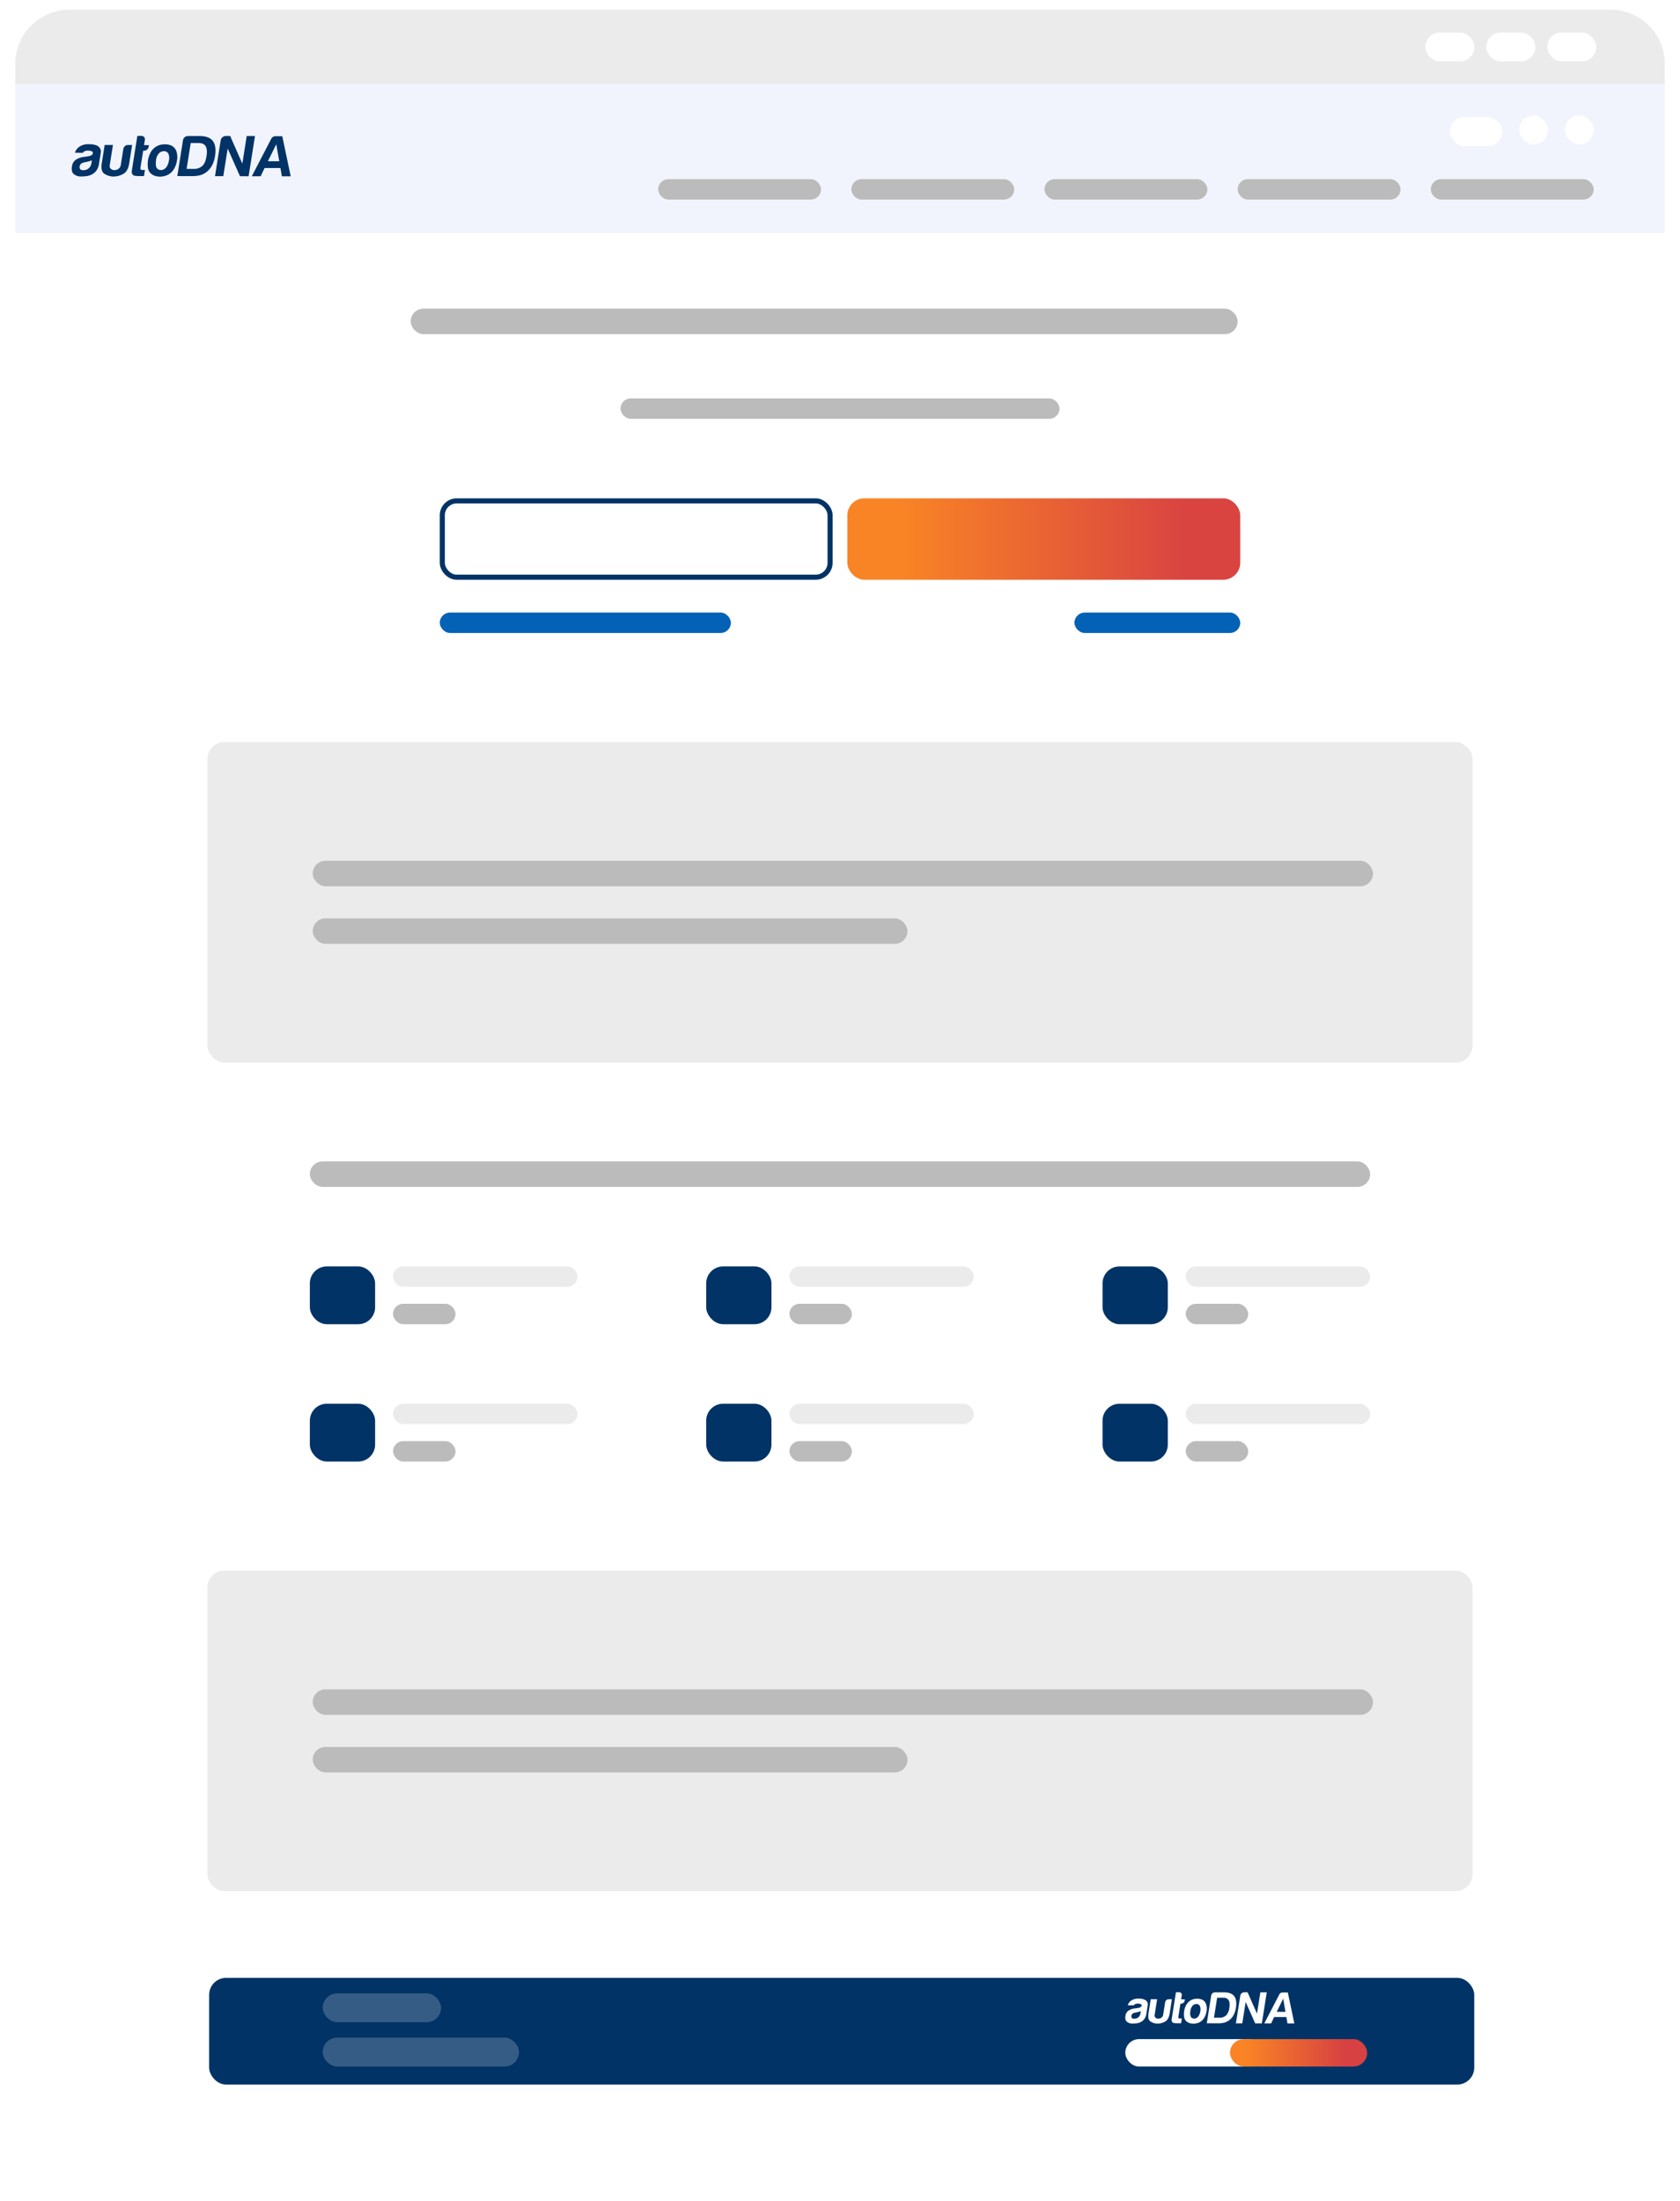 <svg xmlns="http://www.w3.org/2000/svg" xmlns:xlink="http://www.w3.org/1999/xlink" width="992" height="1299.582" viewBox="0 0 992 1299.582">
  <defs>
    <filter id="Rectangle_22917" x="0" y="0" width="992" height="1299.582" filterUnits="userSpaceOnUse">
      <feOffset dy="3" input="SourceAlpha"/>
      <feGaussianBlur stdDeviation="3" result="blur"/>
      <feFlood flood-opacity="0.161"/>
      <feComposite operator="in" in2="blur"/>
      <feComposite in="SourceGraphic"/>
    </filter>
    <clipPath id="clip-path">
      <rect id="Rectangle_22930" data-name="Rectangle 22930" width="99.814" height="18.562" fill="#fff"/>
    </clipPath>
    <linearGradient id="linear-gradient" x1="0.122" y1="0.5" x2="0.839" y2="0.5" gradientUnits="objectBoundingBox">
      <stop offset="0" stop-color="#f98325"/>
      <stop offset="1" stop-color="#d74141"/>
    </linearGradient>
    <clipPath id="clip-path-2">
      <rect id="Rectangle_23202" data-name="Rectangle 23202" width="129.304" height="24.046" fill="#013366"/>
    </clipPath>
    <linearGradient id="linear-gradient-2" x1="0.133" y1="0.5" x2="0.862" y2="0.5" gradientUnits="objectBoundingBox">
      <stop offset="0" stop-color="#f98425"/>
      <stop offset="1" stop-color="#d94441"/>
    </linearGradient>
  </defs>
  <g id="Group_82406" data-name="Group 82406" transform="translate(6975 10278.776)">
    <g id="Group_82398" data-name="Group 82398" transform="translate(9080 -12465.054)">
      <g transform="matrix(1, 0, 0, 1, -16055, 2186.28)" filter="url(#Rectangle_22917)">
        <rect id="Rectangle_22917-2" data-name="Rectangle 22917" width="974" height="1281.582" rx="32" transform="translate(9 6)" fill="#fff"/>
      </g>
      <rect id="Rectangle_22893" data-name="Rectangle 22893" width="747" height="63" rx="10" transform="translate(-15931.5 3354.048)" fill="#013366"/>
      <rect id="Rectangle_22931" data-name="Rectangle 22931" width="69.896" height="17.048" rx="8.524" transform="translate(-15876.376 3315.558)" fill="#fff" opacity="0.2"/>
      <rect id="Rectangle_23153" data-name="Rectangle 23153" width="80.976" height="16.195" rx="8.098" transform="translate(-15390.54 3390.211)" fill="#fff"/>
      <g id="Group_81954" data-name="Group 81954" transform="translate(-15390.54 3362.546)" clip-path="url(#clip-path)">
        <path id="Path_84981" data-name="Path 84981" d="M9,31.66a7.611,7.611,0,0,1-2.513.712c-.859.085-1.612.13-2.259.128A5.018,5.018,0,0,1,1,31.459q-1.292-1.04-.913-3.43a4.374,4.374,0,0,1,1.826-3.185,8.917,8.917,0,0,1,3.572-1.267,3.5,3.5,0,0,0,.66-.078q.389-.079.884-.131,2.423-.314,2.591-1.376a.844.844,0,0,0-.671-1.038,5.27,5.27,0,0,0-1.5-.241,4.337,4.337,0,0,0-1.382.209,1.831,1.831,0,0,0-.989.794l-3.612-.007A4.984,4.984,0,0,1,3.4,19,7.106,7.106,0,0,1,7.75,17.789a7.4,7.4,0,0,1,4.37,1.018,2.9,2.9,0,0,1,1.092,2.978l-.766,4.834a6.9,6.9,0,0,1-1.308,3.319A5.967,5.967,0,0,1,9,31.66m.173-6.536a11.787,11.787,0,0,1-2.212.686l-1.282.263a3.832,3.832,0,0,0-1.512.688,2.492,2.492,0,0,0-.563,1.168,1.511,1.511,0,0,0,.283,1.275,1.812,1.812,0,0,0,1.335.428,3.727,3.727,0,0,0,2.507-.845,3.709,3.709,0,0,0,1.234-2.336Z" transform="translate(0 -14.008)" fill="#fff"/>
        <path id="Path_84982" data-name="Path 84982" d="M78.375,19.38l-1.313,8.287q-.6,3.773-2.778,4.935a9.472,9.472,0,0,1-4.552,1.162A7.713,7.713,0,0,1,65.7,32.48q-1.729-1.172-1.148-4.838l1.313-8.288,3.775.008-1.431,9.032a1.93,1.93,0,0,0,.46,1.859,2.384,2.384,0,0,0,1.633.589,3.268,3.268,0,0,0,1.846-.582A2.589,2.589,0,0,0,73.224,28.4l1.145-7.225a2.1,2.1,0,0,1,.714-1.273,2.046,2.046,0,0,1,1.4-.529Z" transform="translate(-50.843 -15.24)" fill="#fff"/>
        <path id="Path_84983" data-name="Path 84983" d="M135.536,18.287a28.6,28.6,0,0,1-3.846-.061q-2.053-.166-1.664-2.608L132.5,0l1.942,0A1.461,1.461,0,0,1,135.6.537a1.517,1.517,0,0,1,.338,1.277l-.379,2.39,2.211,0-.118.743a2.033,2.033,0,0,1-.745,1.3,2.123,2.123,0,0,1-1.375.5h-.377l-1.245,7.861c-.1.6.215.9.935.907h1.132Z" transform="translate(-102.597 0)" fill="#fff"/>
        <path id="Path_84984" data-name="Path 84984" d="M165.726,31.246a4.324,4.324,0,0,1-1.21-2.58,11.336,11.336,0,0,1,.049-3.374,11.563,11.563,0,0,1,.86-2.868,7.226,7.226,0,0,1,1.646-2.389,6.737,6.737,0,0,1,3.911-1.878,8.087,8.087,0,0,1,3.935.353A4.385,4.385,0,0,1,177.5,21.28a8.155,8.155,0,0,1,.269,4.092,10.93,10.93,0,0,1-.842,2.922,9.04,9.04,0,0,1-1.3,2.07,6.6,6.6,0,0,1-3.635,2.171,7.534,7.534,0,0,1-3.6.072,5.259,5.259,0,0,1-2.671-1.36M169.8,21.9a5.61,5.61,0,0,0-1.6,3.637,5.224,5.224,0,0,0,.384,3.375,1.955,1.955,0,0,0,1.019.72,2.555,2.555,0,0,0,1.636.056A3.412,3.412,0,0,0,172.9,28.5a6.77,6.77,0,0,0,1.189-3.081,4.992,4.992,0,0,0-.165-2.87,2.242,2.242,0,0,0-1.235-1.224,2.639,2.639,0,0,0-1.614-.031,3.427,3.427,0,0,0-1.283.609" transform="translate(-129.791 -14.228)" fill="#fff"/>
        <path id="Path_84985" data-name="Path 84985" d="M228.533,18.495l2.593-16.362a2.188,2.188,0,0,1,.78-1.353A2.2,2.2,0,0,1,233.37.225l5.339.011q4.258.009,6.009,2.244,1.732,2.343,1.008,6.911a13.64,13.64,0,0,1-1.453,4.408,9.307,9.307,0,0,1-2.754,3.077,8.867,8.867,0,0,1-2.736,1.269,16.138,16.138,0,0,1-4,.364Zm4.243-3.286,3.074.006a5.72,5.72,0,0,0,4.1-1.373,7.569,7.569,0,0,0,1.893-4.46q.488-3.08-.417-4.518a3.44,3.44,0,0,0-3.224-1.44l-3.558-.007Z" transform="translate(-180.409 -0.177)" fill="#fff"/>
        <path id="Path_84986" data-name="Path 84986" d="M310.165,18.465,312.758,2.1A2.188,2.188,0,0,1,313.539.75a2.464,2.464,0,0,1,1.473-.608l2.048,0,5.555,12.607L324.609.161l3.775.008L325.48,18.5l-3.937-.007L315.935,5.883l-2,12.59Z" transform="translate(-244.851 -0.112)" fill="#fff"/>
        <path id="Path_84987" data-name="Path 84987" d="M400.63.613l3.02.006,3.845,18.288-4.045-.009-.642-3.774-7.226-.015L393.8,18.88l-4.045-.009L398.6,1.831A2.18,2.18,0,0,1,400.63.613m.282,3.667-3.818,7.751,5.178.012Z" transform="translate(-307.68 -0.483)" fill="#fff"/>
      </g>
      <path id="Rectangle_22938" data-name="Rectangle 22938" d="M32,0H942a32,32,0,0,1,32,32V44a0,0,0,0,1,0,0H0a0,0,0,0,1,0,0V32A32,32,0,0,1,32,0Z" transform="translate(-16046 2192)" fill="#ebebeb"/>
      <rect id="Rectangle_22939" data-name="Rectangle 22939" width="28.981" height="17.048" rx="8.524" transform="translate(-15213.374 2205.476)" fill="#fff"/>
      <rect id="Rectangle_22940" data-name="Rectangle 22940" width="28.981" height="17.048" rx="8.524" transform="translate(-15177.374 2205.476)" fill="#fff"/>
      <rect id="Rectangle_22941" data-name="Rectangle 22941" width="28.981" height="17.048" rx="8.524" transform="translate(-15141.374 2205.476)" fill="#fff"/>
      <rect id="Rectangle_23154" data-name="Rectangle 23154" width="80.976" height="16.195" rx="8.098" transform="translate(-15328.7 3390.212)" fill="url(#linear-gradient)"/>
      <rect id="Rectangle_22931-2" data-name="Rectangle 22931" width="69.896" height="17.048" rx="8.524" transform="translate(-15864.442 3363.208)" fill="#fff" opacity="0.2"/>
      <rect id="Rectangle_22932" data-name="Rectangle 22932" width="115.924" height="17.048" rx="8.524" transform="translate(-15864.442 3389.359)" fill="#fff" opacity="0.2"/>
    </g>
    <rect id="Rectangle_23182" data-name="Rectangle 23182" width="974" height="88" transform="translate(-6966 -10229.054)" fill="#f2f4fd"/>
    <rect id="Rectangle_23183" data-name="Rectangle 23183" width="96.205" height="12.048" rx="6.024" transform="translate(-6130.158 -10172.999)" fill="#bbb"/>
    <rect id="Rectangle_23186" data-name="Rectangle 23186" width="96.205" height="12.048" rx="6.024" transform="translate(-6244.216 -10172.999)" fill="#bbb"/>
    <rect id="Rectangle_23189" data-name="Rectangle 23189" width="96.205" height="12.048" rx="6.024" transform="translate(-6358.274 -10172.999)" fill="#bbb"/>
    <rect id="Rectangle_23195" data-name="Rectangle 23195" width="96.205" height="12.048" rx="6.024" transform="translate(-6472.333 -10172.999)" fill="#bbb"/>
    <rect id="Rectangle_23197" data-name="Rectangle 23197" width="96.205" height="12.048" rx="6.024" transform="translate(-6586.391 -10172.999)" fill="#bbb"/>
    <g id="Group_82405" data-name="Group 82405" transform="translate(-6932.645 -10198.536)" clip-path="url(#clip-path-2)">
      <path id="Path_85161" data-name="Path 85161" d="M11.664,35.759a9.859,9.859,0,0,1-3.255.922c-1.113.111-2.089.168-2.927.166A6.5,6.5,0,0,1,1.294,35.5Q-.379,34.15.111,31.054a5.666,5.666,0,0,1,2.365-4.126A11.552,11.552,0,0,1,7.1,25.286a4.533,4.533,0,0,0,.855-.1q.5-.1,1.145-.17,3.138-.406,3.356-1.783a1.093,1.093,0,0,0-.869-1.345,6.828,6.828,0,0,0-1.942-.313,5.619,5.619,0,0,0-1.79.271,2.372,2.372,0,0,0-1.281,1.029L1.9,22.865A6.457,6.457,0,0,1,4.41,19.36a9.205,9.205,0,0,1,5.629-1.571q3.911.005,5.661,1.319a3.76,3.76,0,0,1,1.414,3.858l-.992,6.262a8.934,8.934,0,0,1-1.695,4.3,7.73,7.73,0,0,1-2.764,2.231m.224-8.467a15.27,15.27,0,0,1-2.866.889l-1.66.341a4.964,4.964,0,0,0-1.958.891,3.228,3.228,0,0,0-.729,1.514,1.958,1.958,0,0,0,.366,1.652,2.348,2.348,0,0,0,1.73.555,4.828,4.828,0,0,0,3.247-1.094,4.8,4.8,0,0,0,1.6-3.026Z" transform="translate(0 -12.891)" fill="#013366"/>
      <path id="Path_85162" data-name="Path 85162" d="M82.5,19.387,80.8,30.123q-.773,4.888-3.6,6.394a12.27,12.27,0,0,1-5.9,1.5,9.991,9.991,0,0,1-5.223-1.663q-2.24-1.518-1.488-6.268l1.7-10.737,4.89.011-1.854,11.7a2.5,2.5,0,0,0,.6,2.409,3.088,3.088,0,0,0,2.116.763,4.234,4.234,0,0,0,2.391-.753,3.354,3.354,0,0,0,1.394-2.407l1.483-9.36a2.726,2.726,0,0,1,.926-1.649,2.651,2.651,0,0,1,1.82-.686Z" transform="translate(-46.836 -14.024)" fill="#013366"/>
      <path id="Path_85163" data-name="Path 85163" d="M137.182,23.69a37.05,37.05,0,0,1-4.983-.078q-2.66-.215-2.155-3.379L133.249,0l2.516,0a1.893,1.893,0,0,1,1.5.691A1.966,1.966,0,0,1,137.7,2.35l-.492,3.1,2.864.006-.153.963a2.633,2.633,0,0,1-.965,1.686,2.75,2.75,0,0,1-1.781.65h-.488l-1.613,10.183c-.124.782.278,1.171,1.211,1.175l1.467,0Z" transform="translate(-94.511 0)" fill="#013366"/>
      <path id="Path_85164" data-name="Path 85164" d="M166.114,35.139a5.6,5.6,0,0,1-1.567-3.343,14.685,14.685,0,0,1,.063-4.37,14.98,14.98,0,0,1,1.114-3.716,9.361,9.361,0,0,1,2.132-3.094,8.727,8.727,0,0,1,5.067-2.432,10.476,10.476,0,0,1,5.1.458,5.68,5.68,0,0,1,3.346,3.587,10.565,10.565,0,0,1,.349,5.3,14.159,14.159,0,0,1-1.091,3.785A11.713,11.713,0,0,1,178.943,34a8.553,8.553,0,0,1-4.709,2.813,9.759,9.759,0,0,1-4.661.094,6.812,6.812,0,0,1-3.46-1.762m5.272-12.106a7.268,7.268,0,0,0-2.075,4.711q-.356,3.132.5,4.372a2.532,2.532,0,0,0,1.32.933,3.31,3.31,0,0,0,2.119.073,4.42,4.42,0,0,0,2.167-1.543,8.77,8.77,0,0,0,1.54-3.991,6.467,6.467,0,0,0-.214-3.718,2.9,2.9,0,0,0-1.6-1.586,3.419,3.419,0,0,0-2.091-.04,4.439,4.439,0,0,0-1.662.789" transform="translate(-119.563 -13.094)" fill="#013366"/>
      <path id="Path_85165" data-name="Path 85165" d="M228.533,23.893l3.359-21.2A2.835,2.835,0,0,1,232.9.944a2.844,2.844,0,0,1,1.9-.719l6.916.015q5.516.011,7.785,2.907,2.244,3.035,1.306,8.953a17.669,17.669,0,0,1-1.883,5.711,12.057,12.057,0,0,1-3.567,3.986,11.487,11.487,0,0,1-3.544,1.643,20.906,20.906,0,0,1-5.175.471Zm5.5-4.256,3.982.008a7.409,7.409,0,0,0,5.312-1.779q1.8-1.647,2.452-5.777.632-3.99-.54-5.853-1.1-1.859-4.176-1.866l-4.61-.01Z" transform="translate(-166.191 -0.163)" fill="#013366"/>
      <path id="Path_85166" data-name="Path 85166" d="M310.165,23.878l3.359-21.2A2.835,2.835,0,0,1,314.535.929a3.192,3.192,0,0,1,1.908-.787l2.653,0,7.2,16.331L328.876.167l4.891.01L330,23.92l-5.1-.009L317.64,7.579l-2.584,16.31Z" transform="translate(-225.555 -0.103)" fill="#013366"/>
      <path id="Path_85167" data-name="Path 85167" d="M403.843.613l3.912.008,4.981,23.692L407.5,24.3l-.832-4.889-9.361-.019-2.309,4.884-5.24-.012L401.217,2.191A2.823,2.823,0,0,1,403.843.613m.366,4.75L399.262,15.4l6.708.015Z" transform="translate(-283.432 -0.444)" fill="#013366"/>
    </g>
    <rect id="Rectangle_23184" data-name="Rectangle 23184" width="16.981" height="17.048" rx="8.491" transform="translate(-6050.934 -10210.615)" fill="#fff"/>
    <rect id="Rectangle_23185" data-name="Rectangle 23185" width="16.981" height="17.048" rx="8.491" transform="translate(-6077.934 -10210.615)" fill="#fff"/>
    <rect id="Rectangle_23187" data-name="Rectangle 23187" width="30.981" height="17.048" rx="8.524" transform="translate(-6118.934 -10209.615)" fill="#fff"/>
    <g id="Rectangle_23198" data-name="Rectangle 23198" transform="translate(-6715.329 -9984.546)" fill="none" stroke="#013366" stroke-width="3">
      <rect width="231.977" height="48.064" rx="10" stroke="none"/>
      <rect x="1.5" y="1.5" width="228.977" height="45.064" rx="8.5" fill="none"/>
    </g>
    <rect id="Rectangle_23190" data-name="Rectangle 23190" width="231.977" height="48.064" rx="10" transform="translate(-6474.648 -9984.546)" fill="url(#linear-gradient-2)"/>
    <rect id="Rectangle_23191" data-name="Rectangle 23191" width="488.277" height="15.048" rx="7.524" transform="translate(-6732.493 -10096.537)" fill="#bbb"/>
    <rect id="Rectangle_23194" data-name="Rectangle 23194" width="259.205" height="12.048" rx="6.024" transform="translate(-6608.603 -10043.537)" fill="#bbb"/>
    <rect id="Rectangle_23200" data-name="Rectangle 23200" width="171.896" height="12.048" rx="6.024" transform="translate(-6715.328 -9917.102)" fill="#0362b5"/>
    <rect id="Rectangle_23192" data-name="Rectangle 23192" width="97.896" height="12.048" rx="6.024" transform="translate(-6340.567 -9917.102)" fill="#0362b5"/>
    <rect id="Rectangle_23188" data-name="Rectangle 23188" width="747.033" height="189.229" rx="10" transform="translate(-6852.517 -9840.641)" fill="#ebebeb"/>
    <rect id="Rectangle_23201" data-name="Rectangle 23201" width="747.033" height="189.229" rx="10" transform="translate(-6852.517 -9351.43)" fill="#ebebeb"/>
    <rect id="Rectangle_23193" data-name="Rectangle 23193" width="626.083" height="15.048" rx="7.524" transform="translate(-6790.346 -9770.549)" fill="#bbb"/>
    <rect id="Rectangle_23203" data-name="Rectangle 23203" width="626.083" height="15.048" rx="7.524" transform="translate(-6790.346 -9281.339)" fill="#bbb"/>
    <rect id="Rectangle_23199" data-name="Rectangle 23199" width="626.083" height="15.048" rx="7.524" transform="translate(-6792.042 -9593.054)" fill="#bbb"/>
    <rect id="Rectangle_23196" data-name="Rectangle 23196" width="351.205" height="15.048" rx="7.524" transform="translate(-6790.346 -9736.549)" fill="#bbb"/>
    <rect id="Rectangle_23204" data-name="Rectangle 23204" width="351.205" height="15.048" rx="7.524" transform="translate(-6790.346 -9247.339)" fill="#bbb"/>
    <g id="Group_82401" data-name="Group 82401" transform="translate(-7439 -10796.054)">
      <rect id="Rectangle_22903" data-name="Rectangle 22903" width="108.896" height="12.048" rx="6.024" transform="translate(696.08 1264.992)" fill="#ebebeb"/>
      <rect id="Rectangle_22963" data-name="Rectangle 22963" width="36.896" height="12.048" rx="6.024" transform="translate(696.08 1287.073)" fill="#bbb"/>
      <rect id="Rectangle_22962" data-name="Rectangle 22962" width="38.535" height="34.129" rx="10" transform="translate(646.959 1264.992)" fill="#013366"/>
    </g>
    <g id="Group_82402" data-name="Group 82402" transform="translate(-7439 -10714.973)">
      <rect id="Rectangle_22903-2" data-name="Rectangle 22903" width="108.896" height="12.048" rx="6.024" transform="translate(696.08 1264.992)" fill="#ebebeb"/>
      <rect id="Rectangle_22963-2" data-name="Rectangle 22963" width="36.896" height="12.048" rx="6.024" transform="translate(696.08 1287.073)" fill="#bbb"/>
      <rect id="Rectangle_22962-2" data-name="Rectangle 22962" width="38.535" height="34.129" rx="10" transform="translate(646.959 1264.992)" fill="#013366"/>
    </g>
    <g id="Group_82399" data-name="Group 82399" transform="translate(-7439 -10796.054)">
      <rect id="Rectangle_23164" data-name="Rectangle 23164" width="108.896" height="12.048" rx="6.024" transform="translate(930.113 1264.992)" fill="#ebebeb"/>
      <rect id="Rectangle_23165" data-name="Rectangle 23165" width="36.896" height="12.048" rx="6.024" transform="translate(930.113 1287.073)" fill="#bbb"/>
      <rect id="Rectangle_23163" data-name="Rectangle 23163" width="38.535" height="34.129" rx="10" transform="translate(880.992 1264.992)" fill="#013366"/>
    </g>
    <g id="Group_82403" data-name="Group 82403" transform="translate(-7439 -10714.973)">
      <rect id="Rectangle_23164-2" data-name="Rectangle 23164" width="108.896" height="12.048" rx="6.024" transform="translate(930.113 1264.992)" fill="#ebebeb"/>
      <rect id="Rectangle_23165-2" data-name="Rectangle 23165" width="36.896" height="12.048" rx="6.024" transform="translate(930.113 1287.073)" fill="#bbb"/>
      <rect id="Rectangle_23163-2" data-name="Rectangle 23163" width="38.535" height="34.129" rx="10" transform="translate(880.992 1264.992)" fill="#013366"/>
    </g>
    <g id="Group_82400" data-name="Group 82400" transform="translate(-7439 -10796.054)">
      <rect id="Rectangle_23167" data-name="Rectangle 23167" width="108.896" height="12.048" rx="6.024" transform="translate(1164.146 1265)" fill="#ebebeb"/>
      <rect id="Rectangle_23168" data-name="Rectangle 23168" width="36.896" height="12.048" rx="6.024" transform="translate(1164.146 1287.081)" fill="#bbb"/>
      <rect id="Rectangle_23166" data-name="Rectangle 23166" width="38.535" height="34.129" rx="10" transform="translate(1115.024 1265)" fill="#013366"/>
    </g>
    <g id="Group_82404" data-name="Group 82404" transform="translate(-7439 -10714.973)">
      <rect id="Rectangle_23167-2" data-name="Rectangle 23167" width="108.896" height="12.048" rx="6.024" transform="translate(1164.146 1265)" fill="#ebebeb"/>
      <rect id="Rectangle_23168-2" data-name="Rectangle 23168" width="36.896" height="12.048" rx="6.024" transform="translate(1164.146 1287.081)" fill="#bbb"/>
      <rect id="Rectangle_23166-2" data-name="Rectangle 23166" width="38.535" height="34.129" rx="10" transform="translate(1115.024 1265)" fill="#013366"/>
    </g>
  </g>
</svg>
